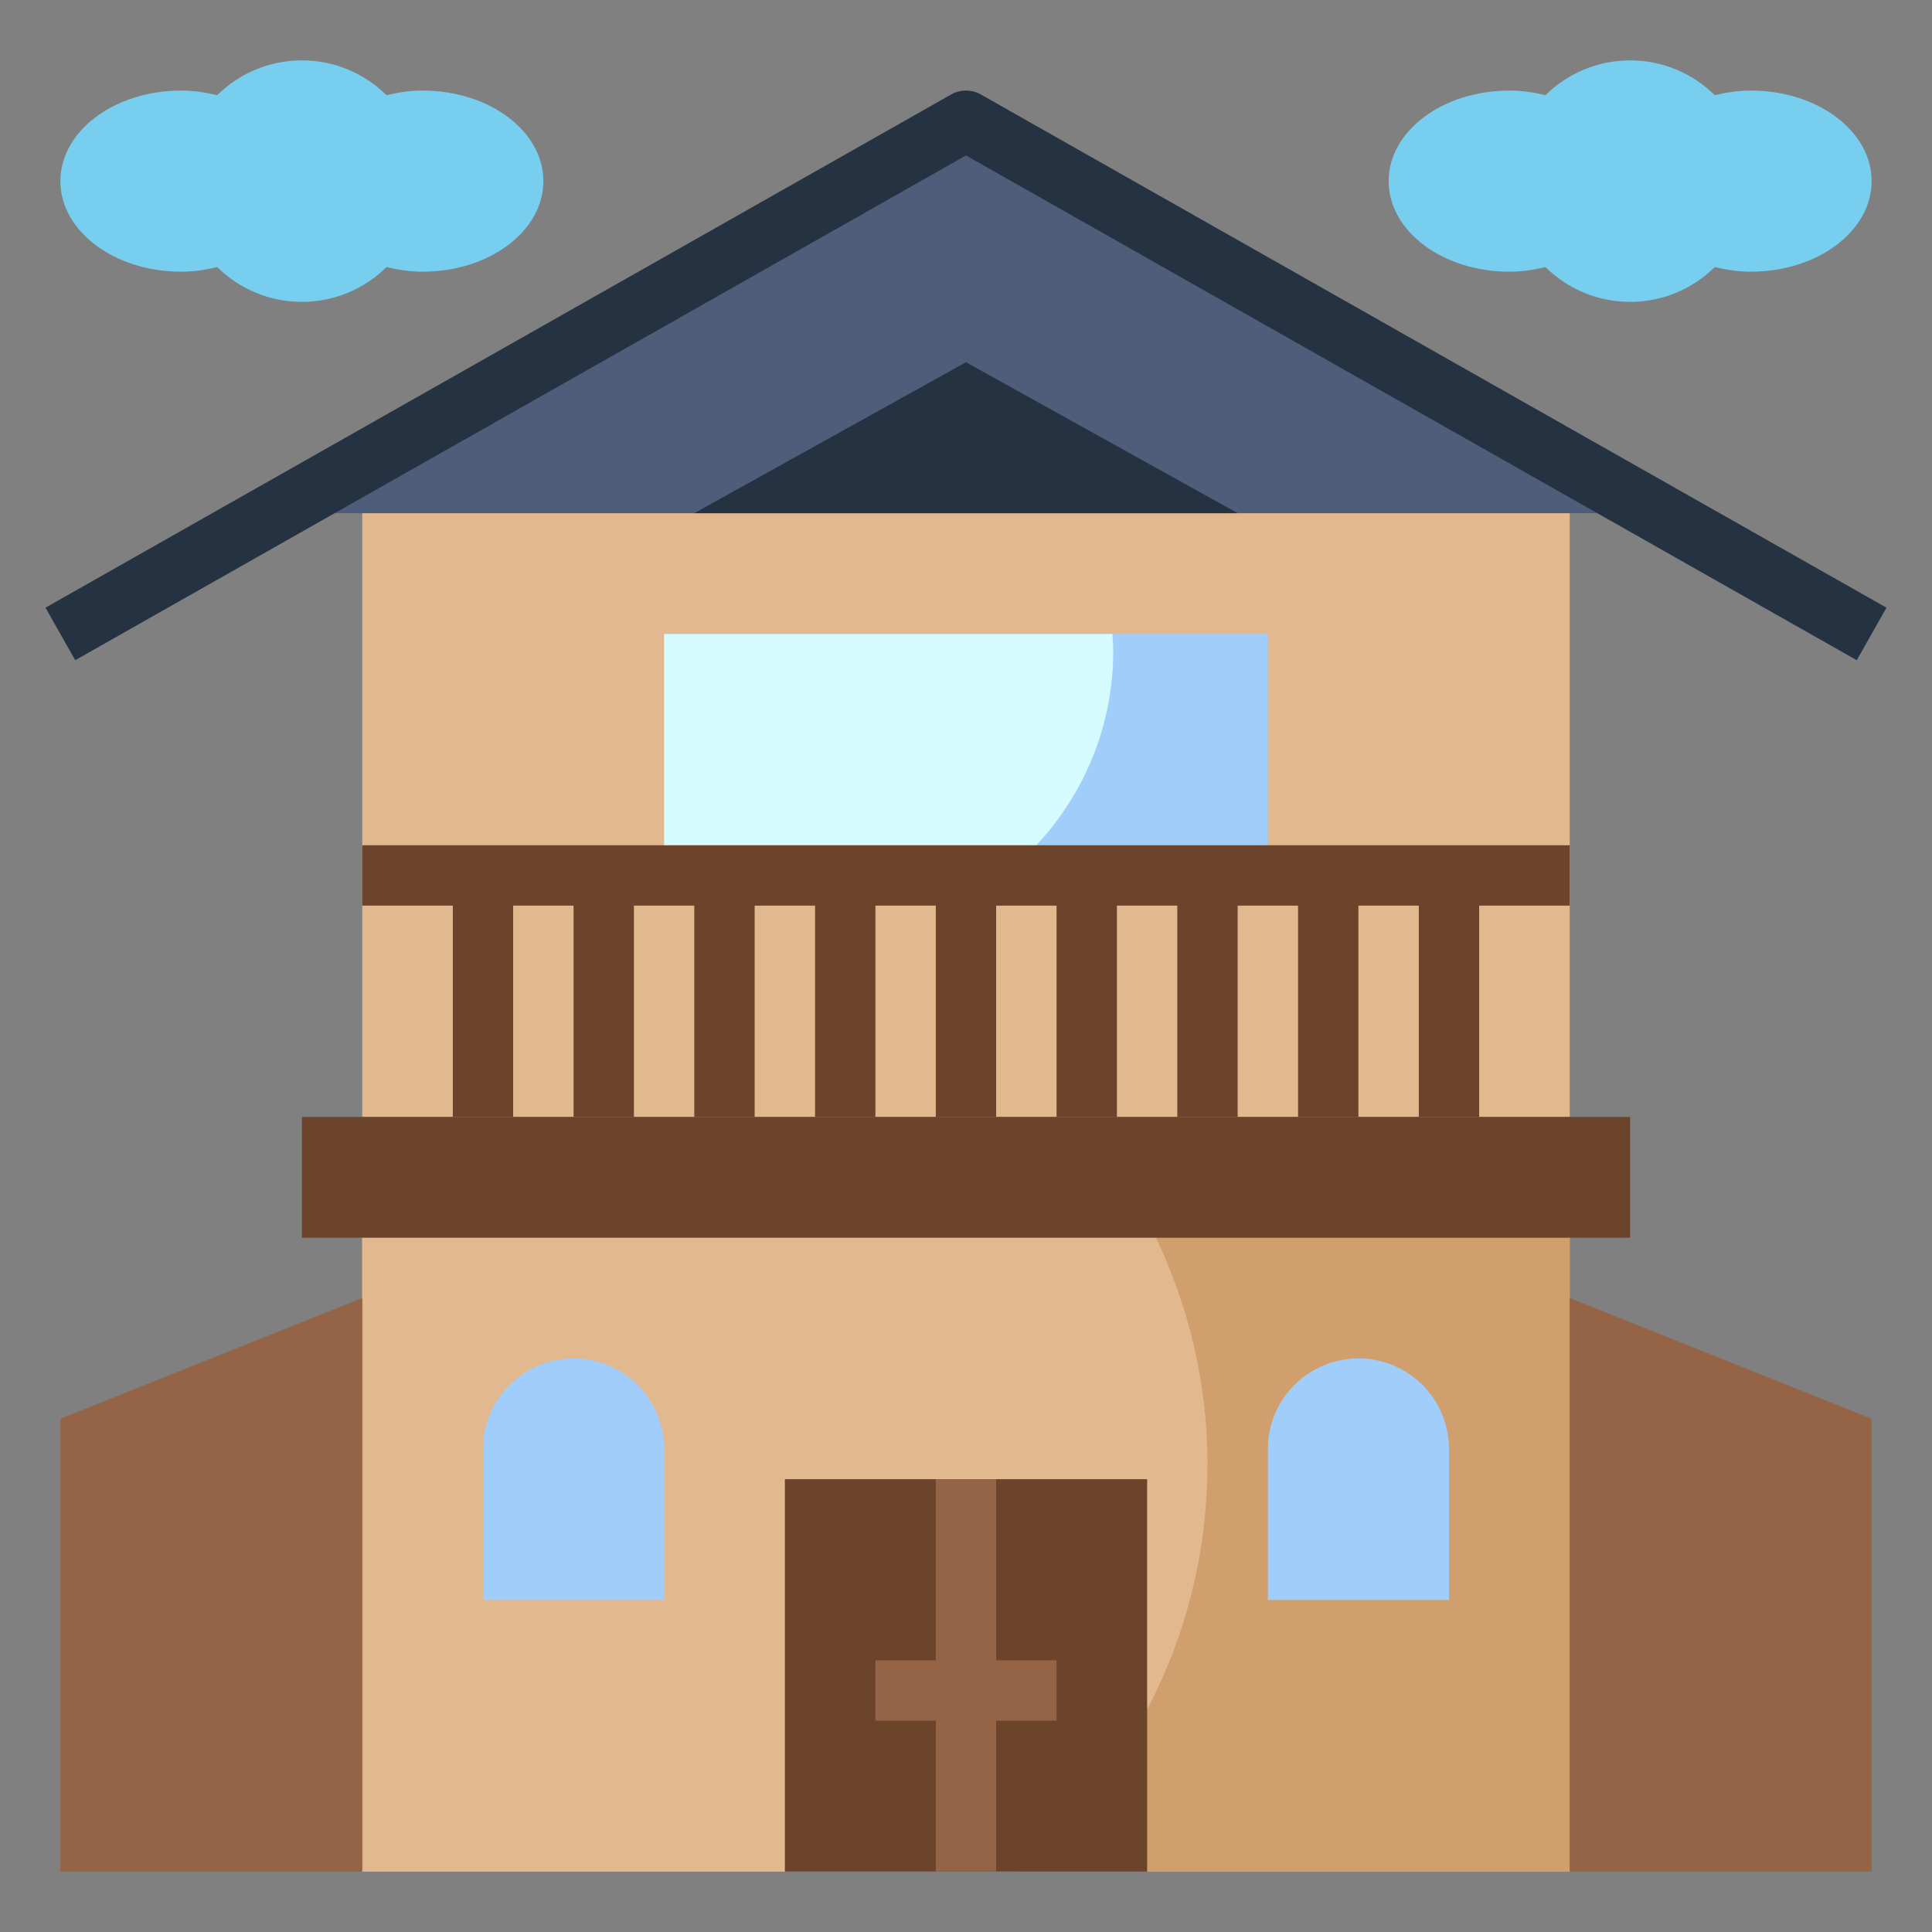 <svg id="Layer_3" enable-background="new 0 0 64 64" height="512" viewBox="0 0 64 64" width="512" xmlns="http://www.w3.org/2000/svg"><rect x="0" y="0" width="64" height="64" fill="#808080" stroke="none"/><g><g><path d="m12 41h40v21h-40z" fill="#d19e6d"/></g><g><path d="m12 41h40v21h-40z" fill="#d19e6d"/></g><g><path d="m12 62h21.636c3.887-3.21 6.364-8.065 6.364-13.5 0-2.688-.624-5.224-1.707-7.5h-26.293z" fill="#e2b88f"/></g><g><path d="m12 17h40v20h-40z" fill="#e2b88f"/></g><g><path d="m22 21h20v8h-20z" fill="#a1cdfb"/></g><g><path d="m22 29h11.235c2.214-1.727 3.643-4.414 3.643-7.439 0-.189-.017-.374-.028-.561h-14.85z" fill="#d5fbfe"/></g><g><path d="m12 62h-10v-15l10-4z" fill="#956346"/></g><g><path d="m52 62h10v-15l-10-4z" fill="#956346"/></g><g><path d="m26 49h12v13h-12z" fill="#6b442b"/></g><g><path d="m48 53h-6v-5c0-1.657 1.343-3 3-3 1.657 0 3 1.343 3 3z" fill="#a1cdfb"/></g><g><path d="m22 53h-6v-5c0-1.657 1.343-3 3-3 1.657 0 3 1.343 3 3z" fill="#a1cdfb"/></g><g><path d="m10 37h44v4h-44z" fill="#6b442b"/></g><g><path d="m53.177 17-21.177-12-21.176 12h42.352z" fill="#4d5d7a"/></g><g><path d="m41 17-9-5-9 5z" fill="#243242"/></g><g><path d="m14 3c-.419 0-.816.062-1.196.152-.722-.711-1.711-1.152-2.804-1.152s-2.082.441-2.804 1.152c-.38-.09-.777-.152-1.196-.152-2.209 0-4 1.343-4 3s1.791 3 4 3c.419 0 .816-.062 1.196-.152.722.711 1.711 1.152 2.804 1.152s2.082-.441 2.804-1.152c.38.09.777.152 1.196.152 2.209 0 4-1.343 4-3s-1.791-3-4-3z" fill="#77ceee"/></g><g><path d="m58 3c-.419 0-.816.062-1.196.152-.722-.711-1.711-1.152-2.804-1.152s-2.082.441-2.804 1.152c-.38-.09-.777-.152-1.196-.152-2.209 0-4 1.343-4 3s1.791 3 4 3c.419 0 .816-.062 1.196-.152.722.711 1.711 1.152 2.804 1.152s2.082-.441 2.804-1.152c.38.09.777.152 1.196.152 2.209 0 4-1.343 4-3s-1.791-3-4-3z" fill="#77ceee"/></g><g><g><path d="m31 49h1.999v13h-1.999z" fill="#956346"/></g></g><g><g><path d="m29 55h5.999v2h-5.999z" fill="#956346"/></g></g><g><g><path d="m61.507 21.87-29.507-16.721-29.508 16.721-.985-1.74 30-17c.305-.173.681-.174.985 0l30 17z" fill="#243242"/></g></g><g><g><path d="m12 28h39.999v2h-39.999z" fill="#6b442b"/></g></g><g><g><path d="m15 29h1.999v8h-1.999z" fill="#6b442b"/></g></g><g><g><path d="m19 29h1.999v8h-1.999z" fill="#6b442b"/></g></g><g><g><path d="m23 29h1.999v8h-1.999z" fill="#6b442b"/></g></g><g><g><path d="m27 29h1.999v8h-1.999z" fill="#6b442b"/></g></g><g><g><path d="m31 29h1.999v8h-1.999z" fill="#6b442b"/></g></g><g><g><path d="m35 29h1.999v8h-1.999z" fill="#6b442b"/></g></g><g><g><path d="m39 29h1.999v8h-1.999z" fill="#6b442b"/></g></g><g><g><path d="m43 29h1.999v8h-1.999z" fill="#6b442b"/></g></g><g><g><path d="m47 29h1.999v8h-1.999z" fill="#6b442b"/></g></g></g></svg>